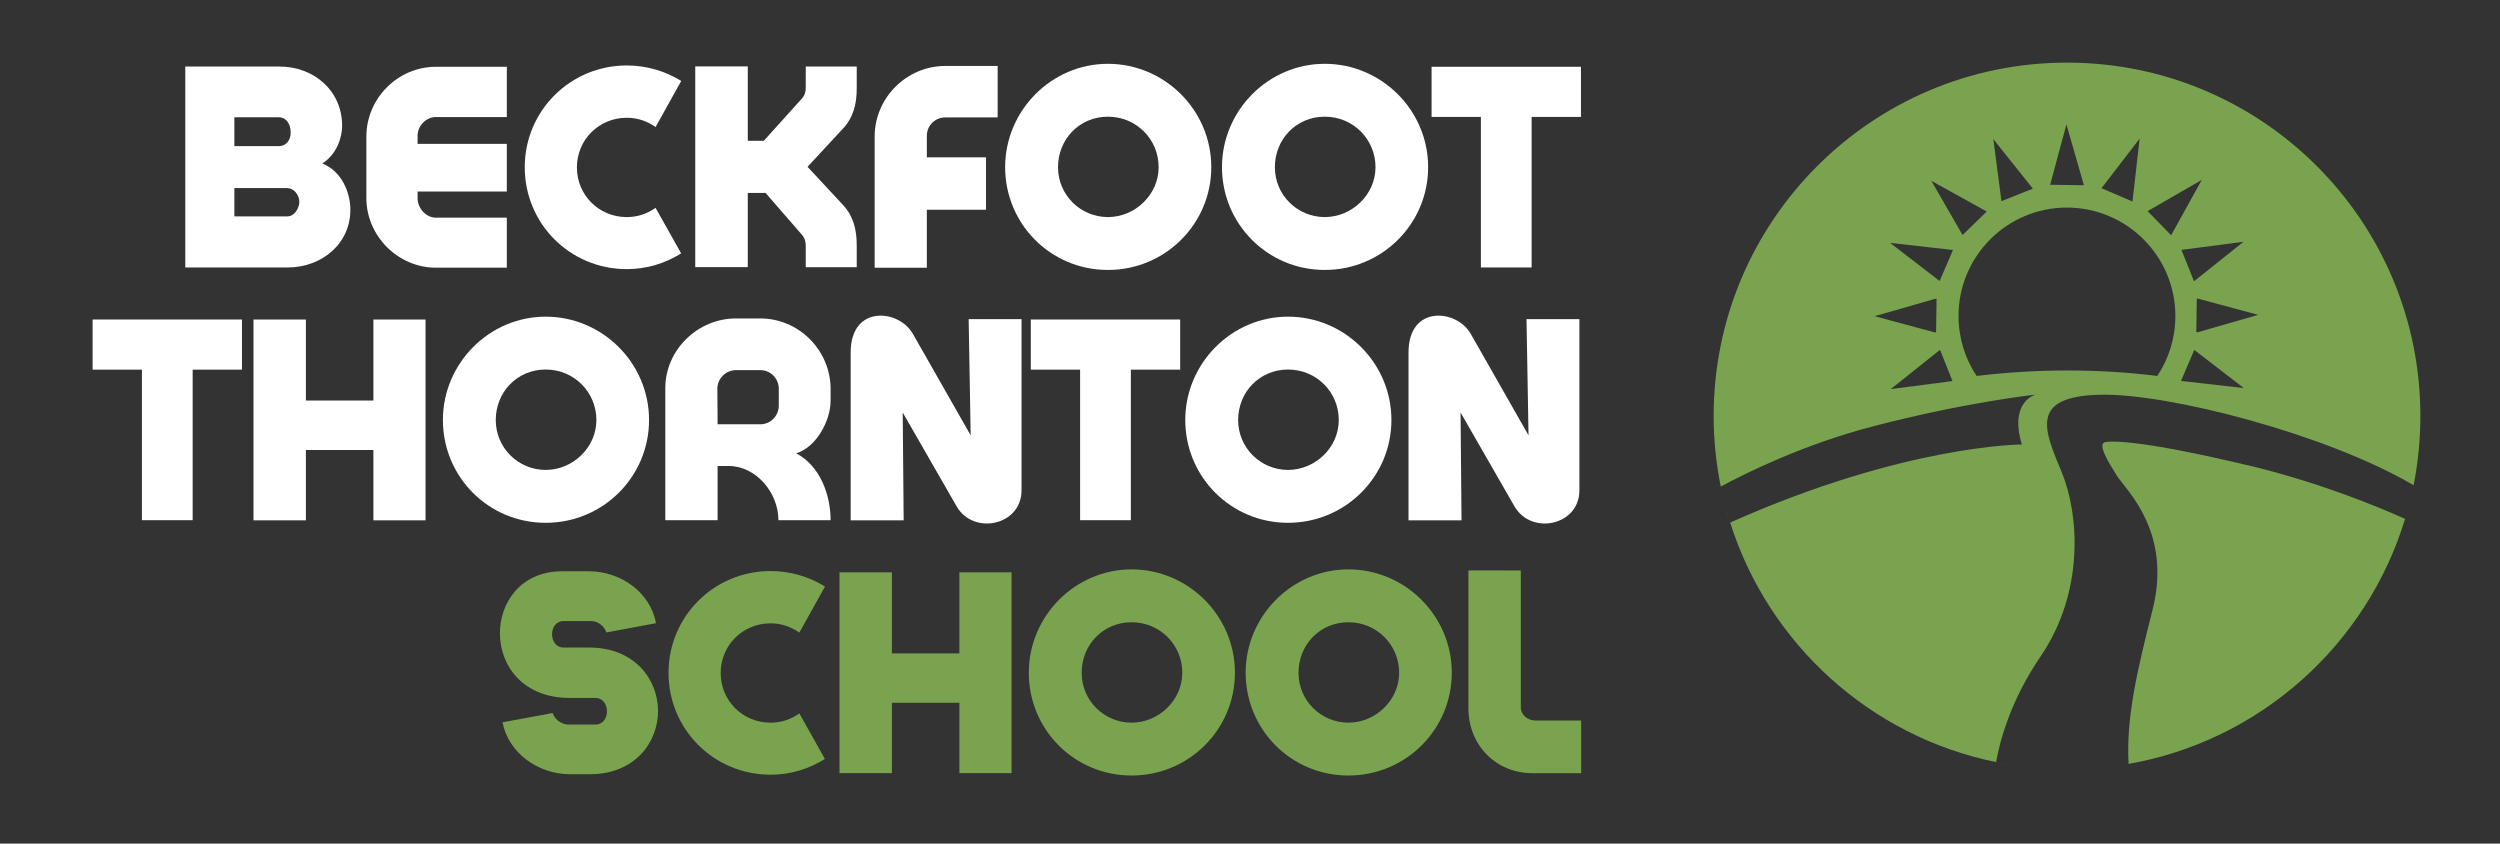 <?xml version="1.0" encoding="UTF-8"?>
<svg xmlns="http://www.w3.org/2000/svg" xmlns:xlink="http://www.w3.org/1999/xlink" version="1.1" id="Layer_1" x="0px" y="0px" width="210.404px" height="71px" viewBox="0 0 210.404 71" xml:space="preserve">
<rect x="0" y="0" width="210.404" height="71" fill="#333333" stroke="none"/>
<path fill="#FFFFFF" d="M27.134,13.76c1.67,0.681,2.31,2.46,2.35,3.74c0.1,2.93-2.35,5.01-5.26,5.01h-8.63V5.6h7.92  c2.91,0,5.28,2.04,5.28,4.98c0,0.97-0.44,2.4-1.67,3.18H27.134z M23.474,9.87h-3.75v2.43h3.75c0.55,0,0.99-0.439,0.99-1.13  C24.464,10.34,24.024,9.87,23.474,9.87 M24.204,15.83h-4.48v2.38h4.48c0.55,0,0.99-0.67,0.99-1.22s-0.44-1.15-0.99-1.15V15.83z"></path>
<path fill="#FFFFFF" d="M42.654,22.53h-5.96c-3.21,0-5.86-2.681-5.86-5.86V11.5c0-3.23,2.65-5.88,5.86-5.88h5.96V9.85h-5.96  c-0.84,0-1.55,0.74-1.55,1.58v0.681h7.51v4.01h-7.51v0.56c0,0.84,0.7,1.641,1.55,1.641h5.96v4.199V22.53z"></path>
<path fill="#FFFFFF" d="M57.334,21.32c-1.35,0.85-2.92,1.33-4.58,1.33c-4.78,0-8.59-3.82-8.59-8.57s3.82-8.57,8.59-8.57  c1.66,0,3.23,0.471,4.58,1.301l-2.16,3.88c-0.72-0.5-1.52-0.78-2.42-0.78c-2.35,0-4.2,1.85-4.2,4.18s1.85,4.18,4.2,4.18  c0.9,0,1.71-0.279,2.42-0.779l2.16,3.85V21.32z"></path>
<path fill="#FFFFFF" d="M67.814,22.49v-1.78c0-0.37-0.08-0.67-0.32-0.95l-3.06-3.52h-1.5v6.24h-4.42V5.59h4.42v6.26h1.35l3.21-3.56  c0.24-0.271,0.32-0.57,0.32-0.93V5.6h4.29v1.83c0,1.33-0.28,2.48-1.21,3.45l-2.93,3.16l2.93,3.15c0.93,0.97,1.21,2.13,1.21,3.449  v1.851H67.814z"></path>
<path fill="#FFFFFF" d="M73.614,22.52V11.49c0-3.26,2.69-5.94,5.95-5.94h4.4v4.33h-4.4c-0.88,0-1.56,0.7-1.56,1.55v1.811h4.98v4.41  h-4.98v4.88h-4.4L73.614,22.52z"></path>
<path fill="#FFFFFF" d="M101.944,14.07c0,4.76-3.86,8.649-8.7,8.649c-4.84,0-8.65-3.89-8.65-8.649s3.89-8.7,8.65-8.7  C98.004,5.37,101.944,9.26,101.944,14.07 M97.514,14.07c0-2.34-1.87-4.25-4.27-4.25c-2.4,0-4.2,1.899-4.2,4.25  c0,2.35,1.9,4.199,4.2,4.199C95.544,18.27,97.514,16.37,97.514,14.07"></path>
<path fill="#FFFFFF" d="M120.194,14.07c0,4.76-3.87,8.649-8.7,8.649s-8.65-3.89-8.65-8.649s3.89-8.7,8.65-8.7  S120.194,9.26,120.194,14.07 M115.765,14.07c0-2.34-1.87-4.25-4.271-4.25c-2.399,0-4.2,1.899-4.2,4.25c0,2.35,1.9,4.199,4.2,4.199  S115.765,16.37,115.765,14.07"></path>
<polygon fill="#FFFFFF" points="124.635,22.51 124.635,9.84 120.484,9.84 120.484,5.62 133.055,5.62 133.055,9.84 128.904,9.84   128.904,22.51 "></polygon>
<polygon fill="#FFFFFF" points="11.944,43.78 11.944,31.11 7.794,31.11 7.794,26.89 20.364,26.89 20.364,31.11 16.214,31.11   16.214,43.78 "></polygon>
<path fill="#FFFFFF" d="M21.334,43.79v-16.9h4.41v6.82h5.68v-6.83c0,0,0.02,0.01,0.03,0.01h4.36v16.9h-4.39v-5.92h-5.68v5.92H21.334  z"></path>
<path fill="#FFFFFF" d="M54.625,35.35c0,4.761-3.86,8.65-8.7,8.65s-8.65-3.89-8.65-8.65c0-4.76,3.89-8.699,8.65-8.699  C50.684,26.65,54.625,30.54,54.625,35.35 M50.194,35.35c0-2.34-1.87-4.25-4.27-4.25s-4.2,1.9-4.2,4.25c0,2.351,1.9,4.2,4.2,4.2  S50.194,37.65,50.194,35.35"></path>
<path fill="#FFFFFF" d="M65.514,43.78c0-2.3-1.87-4.561-4.19-4.561h-0.93v4.561h-4.4V32.66c0-3.21,2.73-5.86,5.94-5.86h2.05  c3.25,0,5.92,2.681,5.92,5.94v0.99c0,1.71-1.23,3.93-2.9,4.42c2.04,1.069,2.9,3.529,2.9,5.63H65.514z M63.994,31.15h-2.05  c-0.87,0-1.57,0.72-1.57,1.569c0,0.851,0.02,2.11,0.02,2.99h3.6c0.87,0,1.55-0.729,1.55-1.57v-1.42  C65.544,31.87,64.864,31.15,63.994,31.15"></path>
<path fill="#FFFFFF" d="M85.974,26.85v14.4c0.02,2.98-4.04,3.83-5.46,1.37l-4.54-7.9l0.08,9.07h-4.46V29.65  c0.01-4.03,4.06-3.62,5.23-1.561l4.87,8.55l-0.17-9.779h4.46L85.974,26.85z"></path>
<polygon fill="#FFFFFF" points="90.904,43.78 90.904,31.11 86.754,31.11 86.754,26.89 99.324,26.89 99.324,31.11 95.174,31.11   95.174,43.78 "></polygon>
<path fill="#FFFFFF" d="M117.104,35.35c0,4.761-3.87,8.65-8.7,8.65s-8.65-3.89-8.65-8.65c0-4.76,3.89-8.699,8.65-8.699  C113.164,26.65,117.104,30.54,117.104,35.35 M112.674,35.35c0-2.34-1.869-4.25-4.27-4.25c-2.4,0-4.2,1.9-4.2,4.25  c0,2.351,1.9,4.2,4.2,4.2S112.674,37.65,112.674,35.35"></path>
<path fill="#FFFFFF" d="M132.924,26.85v14.4c0.021,2.98-4.039,3.83-5.46,1.37l-4.54-7.9l0.08,9.07h-4.46V29.65  c0.011-4.03,4.061-3.62,5.23-1.561l4.87,8.55l-0.17-9.779h4.46L132.924,26.85z"></path>
<path fill="#79A34F" d="M51.034,53.23c-0.17-0.521-0.67-0.931-1.25-0.961h-2.34c-1.31,0-1.31,2.23,0,2.23h2.15  c3.78,0,5.75,2.63,5.79,5.28c0.02,2.68-1.94,5.38-5.73,5.38h-1.7c-2.63,0-5.17-1.771-5.66-4.37l4.22-0.78  c0.17,0.521,0.67,0.92,1.25,0.971h2.34c1.32,0,1.29-2.24,0-2.24h-2.15c-7.84,0-7.62-10.66-0.65-10.66h2.28  c2.63,0,5.17,1.77,5.62,4.37l-4.18,0.78H51.034z"></path>
<path fill="#79A34F" d="M69.434,63.87c-1.35,0.85-2.92,1.33-4.58,1.33c-4.78,0-8.59-3.82-8.59-8.57s3.82-8.57,8.59-8.57  c1.66,0,3.23,0.471,4.58,1.301l-2.16,3.88c-0.72-0.5-1.52-0.78-2.42-0.78c-2.35,0-4.2,1.85-4.2,4.18s1.85,4.181,4.2,4.181  c0.9,0,1.71-0.28,2.42-0.78l2.16,3.85V63.87z"></path>
<path fill="#79A34F" d="M70.654,65.07v-16.9h4.41v6.82h5.68v-6.83c0,0,0.02,0.01,0.03,0.01h4.36v16.9h-4.39v-5.92h-5.68v5.92H70.654  z"></path>
<path fill="#79A34F" d="M103.934,56.62c0,4.76-3.86,8.649-8.7,8.649s-8.65-3.89-8.65-8.649s3.89-8.7,8.65-8.7  C99.994,47.92,103.934,51.81,103.934,56.62 M99.504,56.62c0-2.34-1.87-4.25-4.27-4.25s-4.2,1.899-4.2,4.25c0,2.35,1.9,4.2,4.2,4.2  C97.534,60.82,99.504,58.92,99.504,56.62"></path>
<path fill="#79A34F" d="M122.185,56.62c0,4.76-3.86,8.649-8.7,8.649s-8.65-3.89-8.65-8.649s3.89-8.7,8.65-8.7  S122.185,51.81,122.185,56.62 M117.754,56.62c0-2.34-1.869-4.25-4.27-4.25s-4.2,1.899-4.2,4.25c0,2.35,1.9,4.2,4.2,4.2  S117.754,58.92,117.754,56.62"></path>
<path fill="#79A34F" d="M123.574,48.01h0.01c0.07-0.01,0.12,0,4.41,0v11.51c0,0.65,0.58,1.12,1.23,1.12h3.85v4.431h-4.13  c-2.99,0-5.36-2.311-5.36-5.48V48.01H123.574z"></path>
<path fill="#79A34F" d="M169.954,64.48c0.32,0.039,0.641,0.09,0.97,0.119C170.604,64.57,170.274,64.52,169.954,64.48"></path>
<path fill="#79A34F" d="M175.385,64.72c0.159,0,0.329-0.02,0.489-0.029C175.714,64.7,175.544,64.71,175.385,64.72"></path>
<path fill="#79A34F" d="M171.734,55.25c3.72-5.44,3.24-11.98,1.79-15.49s-2.82-6.399,3.24-6.54c5.77-0.13,19.159,3.36,26.37,7.62  c0.369-1.88,0.569-3.83,0.569-5.83c0-16.43-13.319-29.74-29.74-29.74c-16.42,0-29.739,13.32-29.739,29.74  c0,2.04,0.21,4.021,0.6,5.94c2.21-1.19,7-3.55,12.74-5.05c7.92-2.07,13.77-2.69,13.77-2.69s-2.27,0.55-1.17,4.2  c0,0-9.819,0-24.55,6.57c3.22,10.18,11.771,18,22.38,20.159c0.32-1.81,1.23-5.21,3.75-8.899L171.734,55.25z M183.555,32.06  l1.119-2.609l4.171,3.21L183.555,32.06z M184.935,27.97V27.94l-0.09,0.029l0.04-2.84l0.09,0.021V25.13l5.08,1.37L184.935,27.97z   M184.645,23.66l-1.05-2.63l5.22-0.681l-4.16,3.32L184.645,23.66z M185.305,15.14l-2.58,4.66l-1.98-2.03L185.305,15.14z   M180.074,11.67l-0.6,5.29l-2.61-1.12L180.074,11.67z M173.914,10.47l1.471,5.12l-2.841-0.04L173.914,10.47z M171.074,15.88  l-2.63,1.05l-0.68-5.22l3.319,4.16L171.074,15.88z M167.204,17.8l-2.03,1.98l-2.63-4.561L167.204,17.8z M162.984,25.14l-0.04,2.841  l-0.09-0.021v0.021l-5.08-1.37l5.12-1.471v0.03L162.984,25.14z M159.114,32.76l4.16-3.319l1.05,2.63l-5.22,0.68L159.114,32.76z   M163.244,23.65l-4.17-3.21l5.29,0.6L163.244,23.65z M166.354,31.64c-0.96-1.449-1.521-3.18-1.521-5.05c0-5.04,4.09-9.12,9.12-9.12  s9.13,4.09,9.13,9.12c0,1.87-0.56,3.601-1.52,5.05c-2.49-0.31-5.03-0.46-7.601-0.46c-2.569,0-5.109,0.16-7.6,0.46H166.354z"></path>
<path fill="#79A34F" d="M168.395,64.22c0.35,0.07,0.689,0.13,1.05,0.19C169.095,64.36,168.744,64.29,168.395,64.22"></path>
<path fill="#79A34F" d="M145.164,42.49c-0.13-0.5-0.25-1.01-0.35-1.521C144.914,41.48,145.034,41.99,145.164,42.49"></path>
<path fill="#79A34F" d="M189.084,39.14c-8.399-2-11.22-2.069-11.91-1.93c-0.689,0.14,0.28,1.72,1.03,2.89  c0.76,1.17,4.61,4.681,2.96,11.221c-1.26,4.989-2.24,9.01-2.02,12.97c11.08-1.95,20.05-10.03,23.27-20.62  c-2.27-1.02-7.24-3.09-13.33-4.54V39.14z"></path>
<path fill="#79A34F" d="M172.424,64.71c-0.22-0.01-0.439-0.03-0.659-0.05C171.984,64.68,172.204,64.7,172.424,64.71"></path>
<path fill="#79A34F" d="M145.584,43.96c-0.149-0.47-0.29-0.95-0.41-1.44C145.305,43,145.435,43.48,145.584,43.96"></path>
<path fill="#79A34F" d="M202.515,43.31c0.1-0.329,0.189-0.659,0.27-0.989C202.704,42.65,202.604,42.98,202.515,43.31"></path>
<path fill="#79A34F" d="M202.885,41.9c0.079-0.341,0.159-0.67,0.229-1.011C203.044,41.23,202.964,41.57,202.885,41.9"></path>
<path fill="#79A34F" d="M177.385,64.55c-0.2,0.021-0.391,0.05-0.591,0.061C176.994,64.59,177.185,64.57,177.385,64.55"></path>
<path fill="#79A34F" d="M178.805,64.35c-0.2,0.03-0.41,0.061-0.61,0.091C178.395,64.41,178.604,64.38,178.805,64.35"></path>
</svg>
